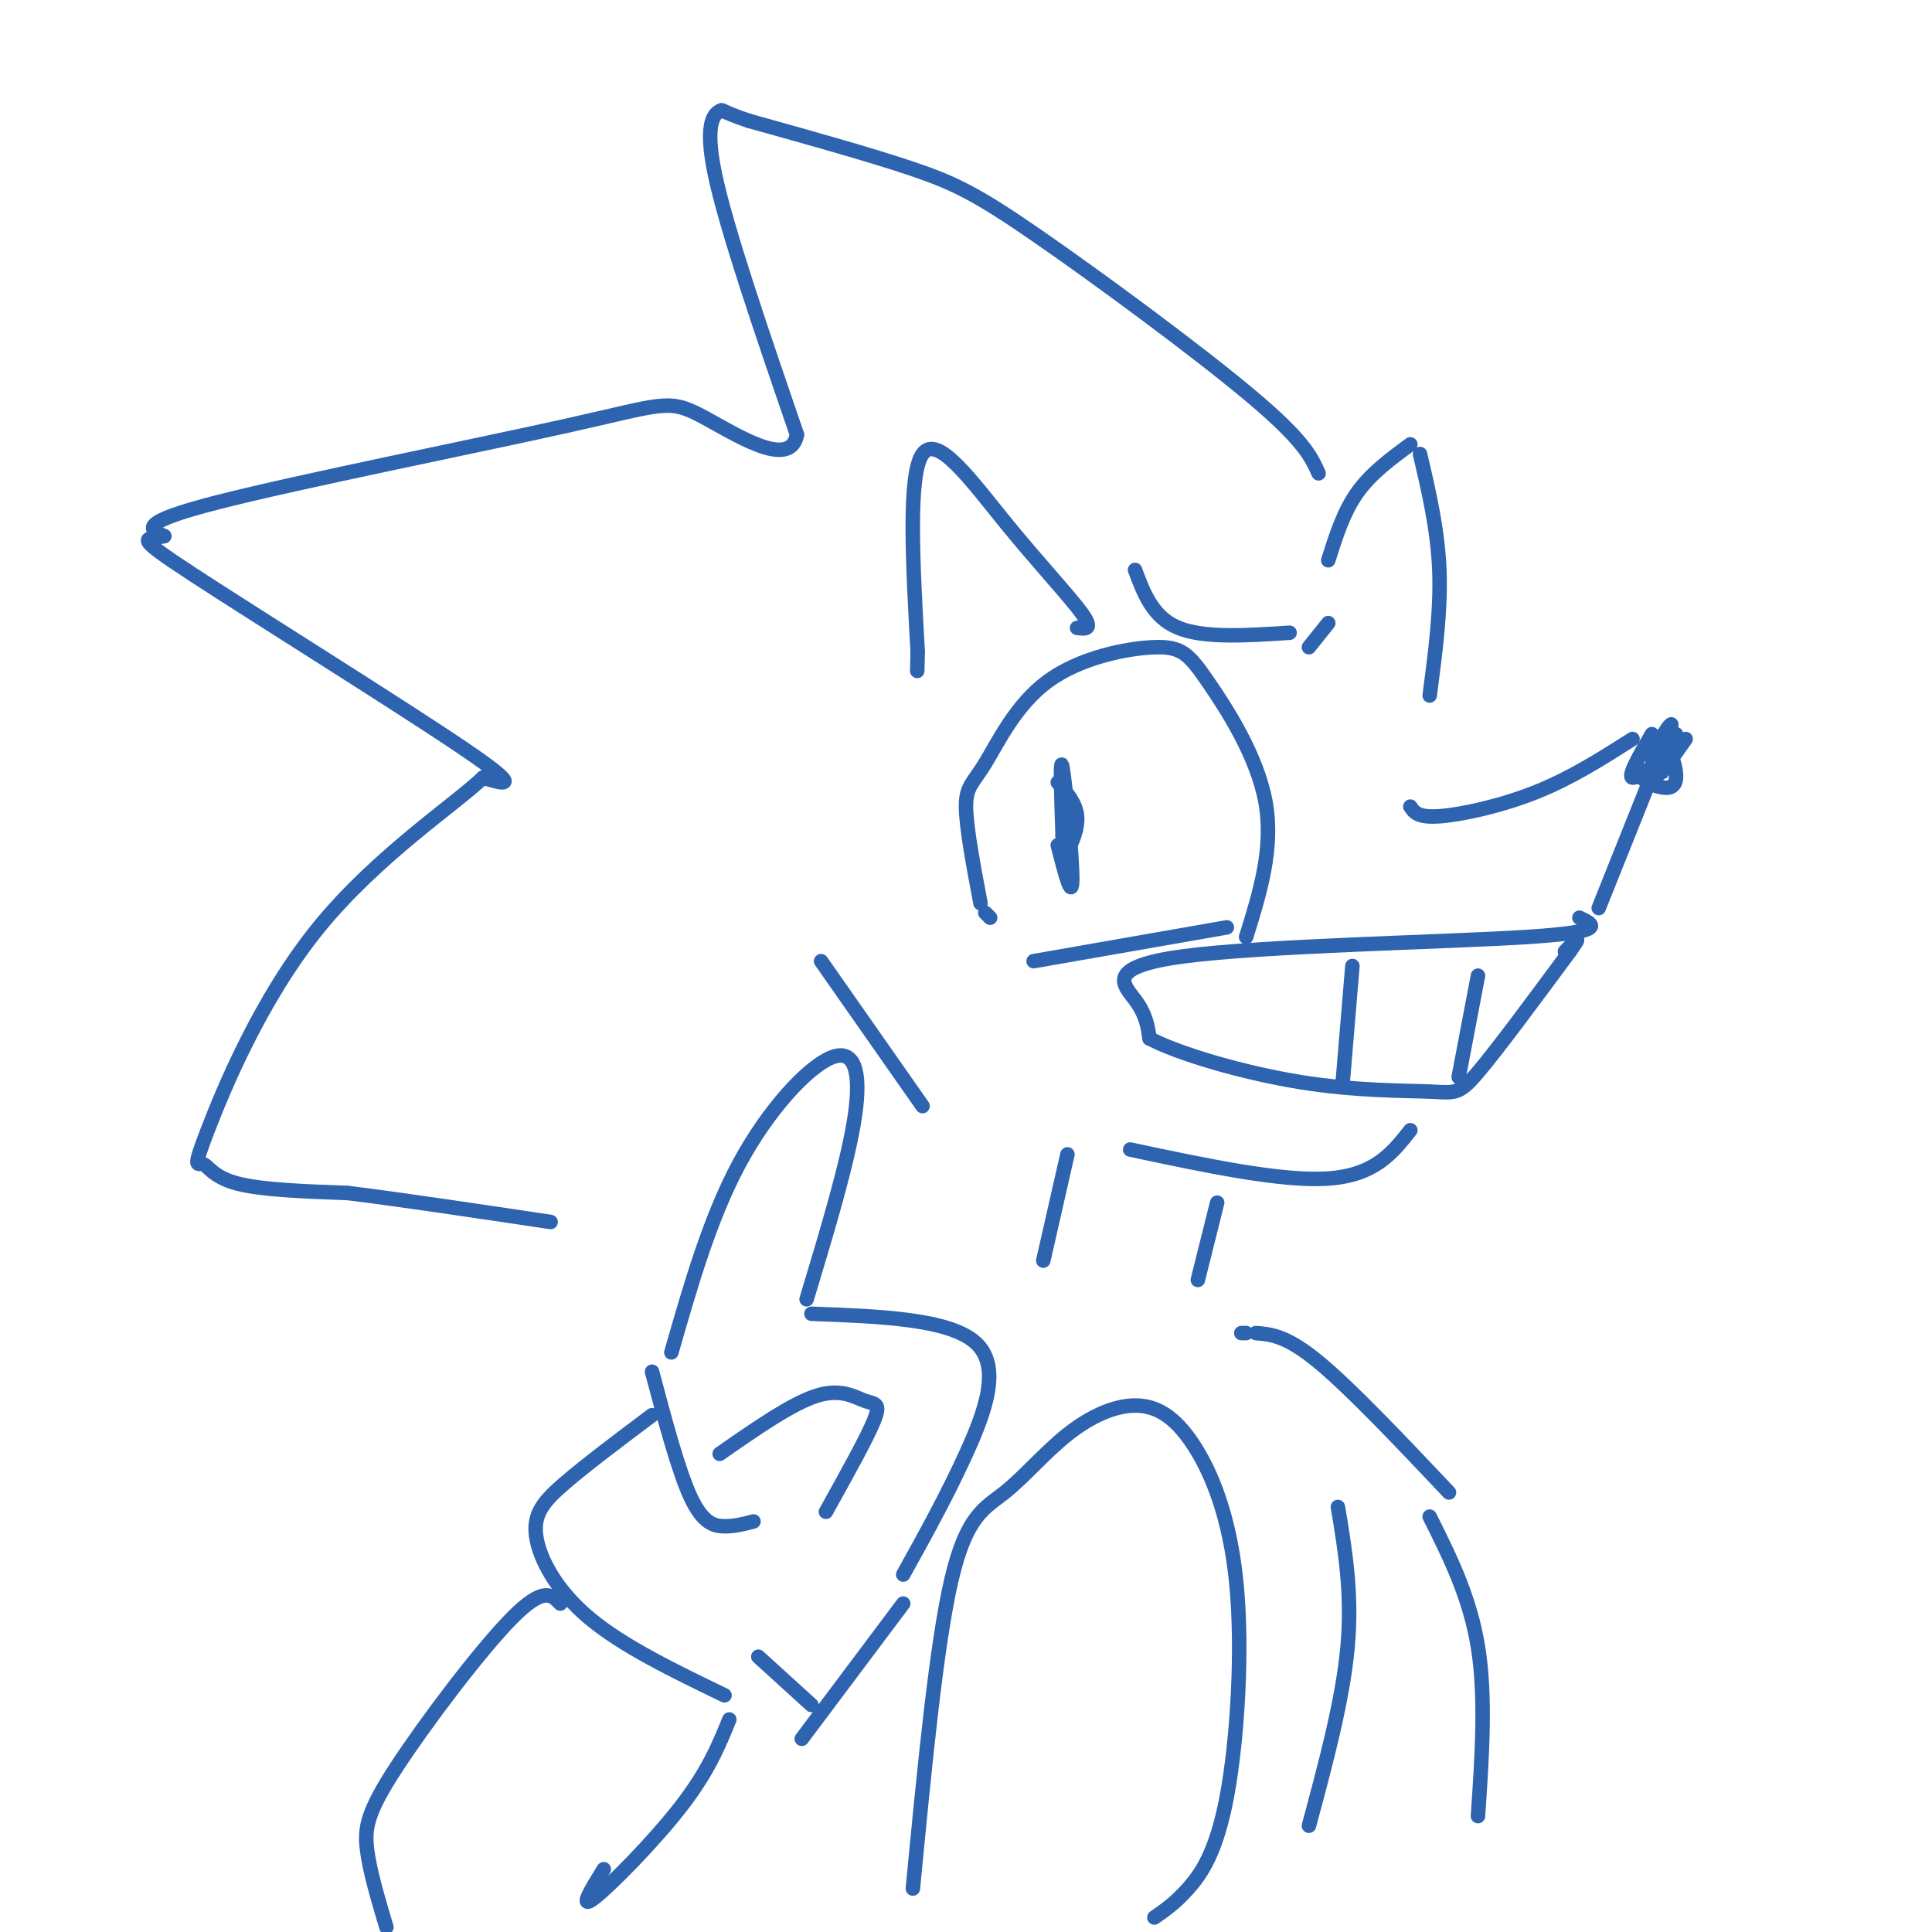 <svg viewBox='0 0 400 400' version='1.1' xmlns='http://www.w3.org/2000/svg' xmlns:xlink='http://www.w3.org/1999/xlink'><g fill='none' stroke='rgb(45,99,175)' stroke-width='3' stroke-linecap='round' stroke-linejoin='round'><path d='M273,98c-1.512,-3.387 -3.024,-6.774 -14,-16c-10.976,-9.226 -31.417,-24.292 -44,-33c-12.583,-8.708 -17.310,-11.060 -26,-14c-8.690,-2.940 -21.345,-6.470 -34,-10'/><path d='M155,25c-6.357,-2.131 -5.250,-2.458 -6,-2c-0.750,0.458 -3.357,1.702 -1,13c2.357,11.298 9.679,32.649 17,54'/><path d='M165,90c-1.392,7.560 -13.373,-0.541 -20,-4c-6.627,-3.459 -7.900,-2.278 -27,2c-19.100,4.278 -56.029,11.651 -73,16c-16.971,4.349 -13.986,5.675 -11,7'/><path d='M34,111c-3.631,0.821 -7.208,-0.625 6,8c13.208,8.625 43.202,27.321 56,36c12.798,8.679 8.399,7.339 4,6'/><path d='M100,161c-5.713,5.499 -21.995,16.247 -34,31c-12.005,14.753 -19.733,33.511 -23,42c-3.267,8.489 -2.072,6.709 -1,7c1.072,0.291 2.021,2.655 7,4c4.979,1.345 13.990,1.673 23,2'/><path d='M72,247c10.833,1.333 26.417,3.667 42,6'/><path d='M223,130c1.732,0.220 3.464,0.440 1,-3c-2.464,-3.440 -9.125,-10.542 -16,-19c-6.875,-8.458 -13.964,-18.274 -17,-14c-3.036,4.274 -2.018,22.637 -1,41'/><path d='M190,135c-0.167,6.833 -0.083,3.417 0,0'/><path d='M292,167c0.756,1.156 1.511,2.311 6,2c4.489,-0.311 12.711,-2.089 20,-5c7.289,-2.911 13.644,-6.956 20,-11'/><path d='M341,163c0.000,0.000 -10.000,25.000 -10,25'/><path d='M342,159c-1.197,0.614 -2.393,1.228 -2,2c0.393,0.772 2.376,1.701 4,2c1.624,0.299 2.889,-0.033 3,-2c0.111,-1.967 -0.932,-5.568 -2,-5c-1.068,0.568 -2.162,5.305 -2,5c0.162,-0.305 1.581,-5.653 3,-11'/><path d='M346,150c-0.644,0.067 -3.756,5.733 -4,7c-0.244,1.267 2.378,-1.867 5,-5'/><path d='M342,152c-2.542,4.387 -5.083,8.774 -4,9c1.083,0.226 5.792,-3.708 7,-4c1.208,-0.292 -1.083,3.060 -1,3c0.083,-0.060 2.542,-3.530 5,-7'/><path d='M275,116c1.583,-5.000 3.167,-10.000 6,-14c2.833,-4.000 6.917,-7.000 11,-10'/><path d='M294,94c1.833,7.833 3.667,15.667 4,24c0.333,8.333 -0.833,17.167 -2,26'/><path d='M205,190c0.000,0.000 -1.000,-1.000 -1,-1'/><path d='M203,187c-1.489,-7.889 -2.977,-15.777 -3,-20c-0.023,-4.223 1.421,-4.780 4,-9c2.579,-4.220 6.293,-12.103 13,-17c6.707,-4.897 16.406,-6.807 22,-7c5.594,-0.193 7.083,1.333 11,7c3.917,5.667 10.262,15.476 12,25c1.738,9.524 -1.131,18.762 -4,28'/><path d='M214,199c0.000,0.000 40.000,-7.000 40,-7'/><path d='M219,175c1.489,5.822 2.978,11.644 3,7c0.022,-4.644 -1.422,-19.756 -2,-23c-0.578,-3.244 -0.289,5.378 0,14'/><path d='M220,173c0.060,3.179 0.208,4.125 1,3c0.792,-1.125 2.226,-4.321 2,-7c-0.226,-2.679 -2.113,-4.839 -4,-7'/><path d='M327,190c3.065,1.458 6.131,2.917 -11,4c-17.131,1.083 -54.458,1.792 -71,4c-16.542,2.208 -12.298,5.917 -10,9c2.298,3.083 2.649,5.542 3,8'/><path d='M238,215c5.947,3.171 19.316,7.097 31,9c11.684,1.903 21.684,1.781 27,2c5.316,0.219 5.947,0.777 10,-4c4.053,-4.777 11.526,-14.888 19,-25'/><path d='M325,197c3.000,-4.167 1.000,-2.083 -1,0'/><path d='M306,202c0.000,0.000 -4.000,21.000 -4,21'/><path d='M280,200c0.000,0.000 -2.000,24.000 -2,24'/><path d='M235,118c1.833,4.917 3.667,9.833 9,12c5.333,2.167 14.167,1.583 23,1'/><path d='M275,129c0.000,0.000 -4.000,5.000 -4,5'/><path d='M170,199c0.000,0.000 21.000,30.000 21,30'/><path d='M292,234c-3.667,4.667 -7.333,9.333 -17,10c-9.667,0.667 -25.333,-2.667 -41,-6'/><path d='M252,249c0.000,0.000 -4.000,16.000 -4,16'/><path d='M139,280c3.976,-13.863 7.952,-27.726 14,-39c6.048,-11.274 14.167,-19.958 19,-22c4.833,-2.042 6.381,2.560 5,12c-1.381,9.440 -5.690,23.720 -10,38'/><path d='M168,272c14.289,0.533 28.578,1.067 34,6c5.422,4.933 1.978,14.267 -2,23c-3.978,8.733 -8.489,16.867 -13,25'/><path d='M149,301c7.440,-5.179 14.881,-10.357 20,-12c5.119,-1.643 7.917,0.250 10,1c2.083,0.750 3.452,0.357 2,4c-1.452,3.643 -5.726,11.321 -10,19'/><path d='M135,284c2.733,10.289 5.467,20.578 8,26c2.533,5.422 4.867,5.978 7,6c2.133,0.022 4.067,-0.489 6,-1'/><path d='M135,293c-6.768,5.083 -13.536,10.167 -18,14c-4.464,3.833 -6.625,6.417 -6,11c0.625,4.583 4.036,11.167 11,17c6.964,5.833 17.482,10.917 28,16'/><path d='M166,360c0.000,0.000 21.000,-28.000 21,-28'/><path d='M116,332c-1.714,-1.827 -3.429,-3.655 -10,3c-6.571,6.655 -18.000,21.792 -24,31c-6.000,9.208 -6.571,12.488 -6,17c0.571,4.512 2.286,10.256 4,16'/><path d='M151,356c-2.178,5.356 -4.356,10.711 -10,18c-5.644,7.289 -14.756,16.511 -18,19c-3.244,2.489 -0.622,-1.756 2,-6'/><path d='M168,353c0.000,0.000 -11.000,-10.000 -11,-10'/><path d='M221,239c0.000,0.000 -5.000,22.000 -5,22'/><path d='M257,276c0.000,0.000 1.000,0.000 1,0'/><path d='M260,276c3.167,0.250 6.333,0.500 13,6c6.667,5.500 16.833,16.250 27,27'/><path d='M189,391c2.437,-25.320 4.874,-50.640 8,-64c3.126,-13.360 6.941,-14.761 11,-18c4.059,-3.239 8.361,-8.315 13,-12c4.639,-3.685 9.615,-5.978 14,-6c4.385,-0.022 8.181,2.226 12,8c3.819,5.774 7.663,15.073 9,29c1.337,13.927 0.168,32.480 -2,44c-2.168,11.520 -5.334,16.006 -8,19c-2.666,2.994 -4.833,4.497 -7,6'/><path d='M296,314c4.167,8.333 8.333,16.667 10,27c1.667,10.333 0.833,22.667 0,35'/><path d='M277,312c1.500,9.000 3.000,18.000 2,29c-1.000,11.000 -4.500,24.000 -8,37'/></g>
</svg>